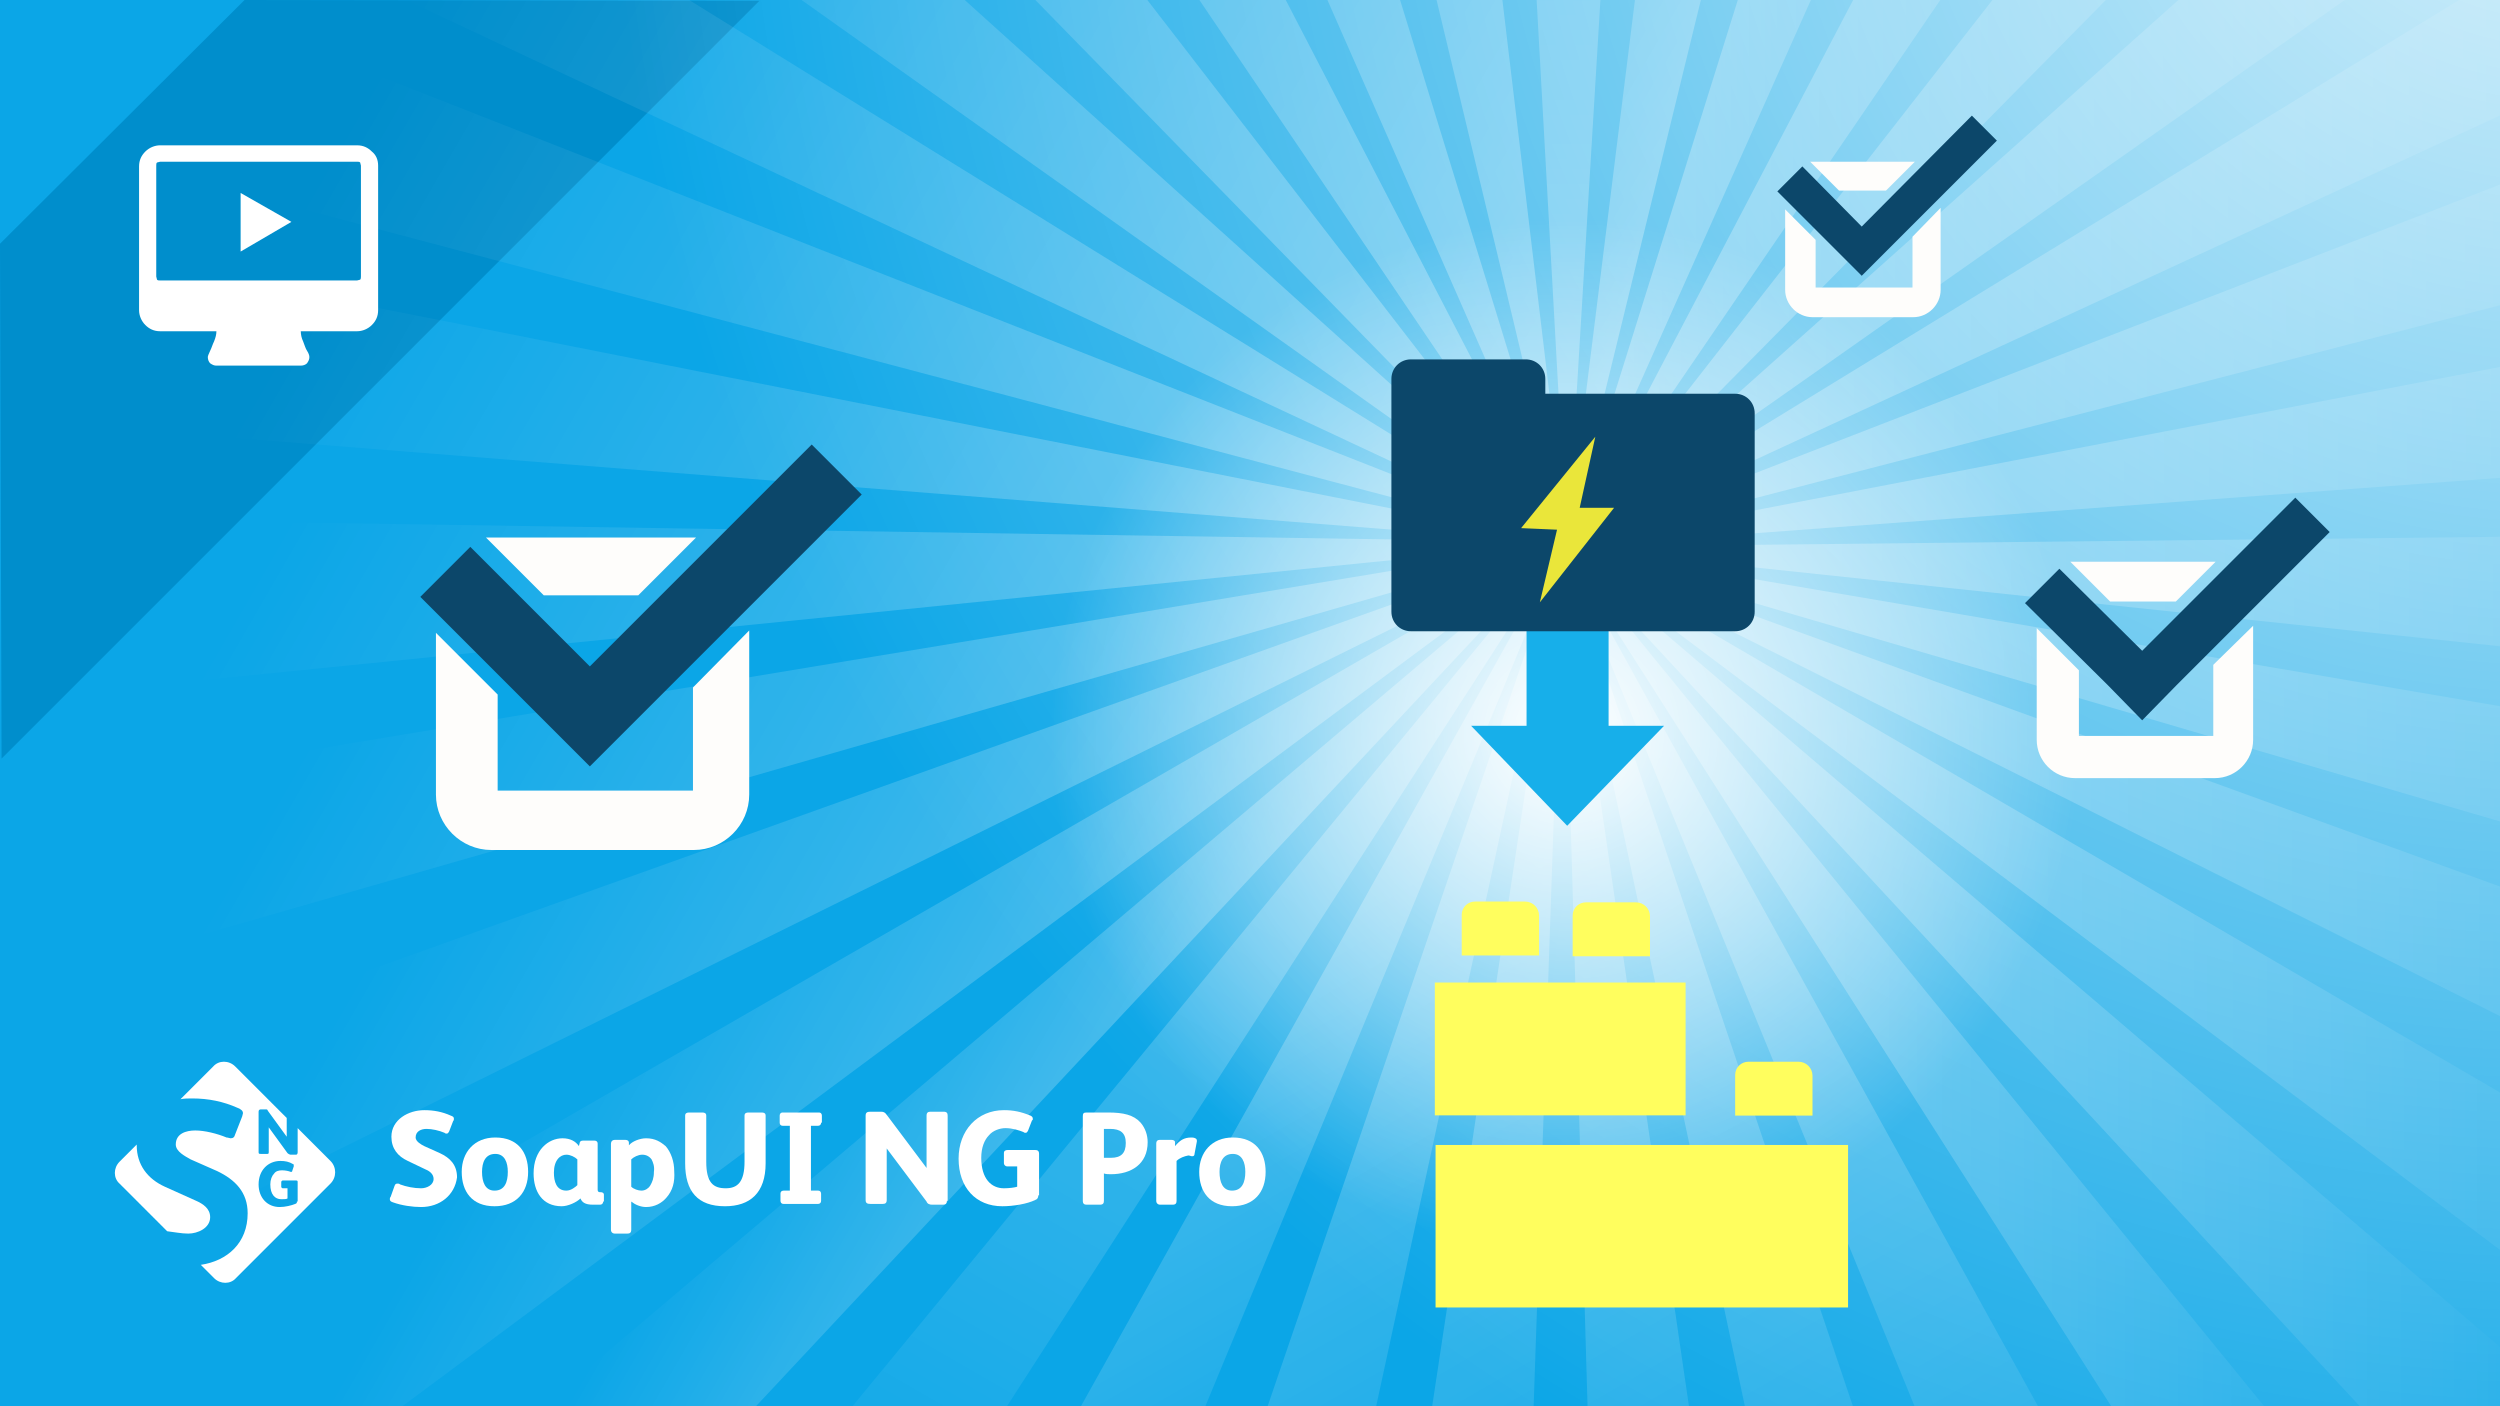 <?xml version="1.0" encoding="UTF-8"?>
<svg xmlns="http://www.w3.org/2000/svg" xmlns:xlink="http://www.w3.org/1999/xlink" version="1.1" id="Слой_1" x="0px" y="0px" width="320px" height="180px" viewBox="0 0 320 180" xml:space="preserve">
<rect fill="#0BA6E7" width="320" height="180"></rect>
<rect fill="none" width="320" height="180"></rect>
<g>
	<g>
		<g>
			<path fill="#008ECC" d="M31.3,0L0,31.2l0.2,65.9l97-97L31.3,0z"></path>
		</g>
	</g>
</g>
<g>
	<defs>
		<rect id="SVGID_36_" width="320" height="180"></rect>
	</defs>
	<clipPath id="SVGID_1_">
		<use xlink:href="#SVGID_36_" overflow="visible"></use>
	</clipPath>
	<g opacity="0.35" clip-path="url(#SVGID_1_)">
		<linearGradient id="SVGID_2_" gradientUnits="userSpaceOnUse" x1="201.114" y1="70.366" x2="201.114" y2="-299.901">
			<stop offset="5.376341e-003" style="stop-color:#FFFFFF"></stop>
			<stop offset="0.443" style="stop-color:#FFFFFF;stop-opacity:0"></stop>
		</linearGradient>
		<polygon fill="url(#SVGID_2_)" points="189.1,-136.6 200.6,70.4 213.1,-136.6   "></polygon>
		<g>
			<linearGradient id="SVGID_3_" gradientUnits="userSpaceOnUse" x1="242.408" y1="-1.911" x2="21.448" y2="-129.482">
				<stop offset="5.376341e-003" style="stop-color:#FFFFFF"></stop>
				<stop offset="0.443" style="stop-color:#FFFFFF;stop-opacity:0"></stop>
			</linearGradient>
			<polygon fill="url(#SVGID_3_)" points="151.2,-136.6 200.7,70.3 176,-136.6    "></polygon>
			<linearGradient id="SVGID_4_" gradientUnits="userSpaceOnUse" x1="237.617" y1="6.46" x2="-21.408" y2="-143.088">
				<stop offset="5.376341e-003" style="stop-color:#FFFFFF"></stop>
				<stop offset="0.443" style="stop-color:#FFFFFF;stop-opacity:0"></stop>
			</linearGradient>
			<polygon fill="url(#SVGID_4_)" points="109.8,-136.6 200.8,70.2 137.2,-136.6    "></polygon>
			<linearGradient id="SVGID_5_" gradientUnits="userSpaceOnUse" x1="232.237" y1="15.81" x2="-56.525" y2="-150.907">
				<stop offset="5.376341e-003" style="stop-color:#FFFFFF"></stop>
				<stop offset="0.443" style="stop-color:#FFFFFF;stop-opacity:0"></stop>
			</linearGradient>
			<polygon fill="url(#SVGID_5_)" points="61.2,-136.6 200.9,70.1 93.8,-136.6    "></polygon>
			<linearGradient id="SVGID_6_" gradientUnits="userSpaceOnUse" x1="225.715" y1="27.097" x2="-83.506" y2="-151.432">
				<stop offset="5.376341e-003" style="stop-color:#FFFFFF"></stop>
				<stop offset="0.443" style="stop-color:#FFFFFF;stop-opacity:0"></stop>
			</linearGradient>
			<polygon fill="url(#SVGID_6_)" points="-0.9,-136.6 200.9,70 41.4,-136.6    "></polygon>
			<linearGradient id="SVGID_7_" gradientUnits="userSpaceOnUse" x1="217.041" y1="42.067" x2="-102.699" y2="-142.535">
				<stop offset="5.376341e-003" style="stop-color:#FFFFFF"></stop>
				<stop offset="0.443" style="stop-color:#FFFFFF;stop-opacity:0"></stop>
			</linearGradient>
			<polygon fill="url(#SVGID_7_)" points="-89.7,-136.6 201,69.9 -28,-136.6    "></polygon>
			<linearGradient id="SVGID_8_" gradientUnits="userSpaceOnUse" x1="196.535" y1="77.49" x2="-124.561" y2="-107.895">
				<stop offset="5.376341e-003" style="stop-color:#FFFFFF"></stop>
				<stop offset="0.443" style="stop-color:#FFFFFF;stop-opacity:0"></stop>
			</linearGradient>
			<polygon fill="url(#SVGID_8_)" points="-103.3,-118.5 -103.3,-72.7 201,69.8    "></polygon>
			<linearGradient id="SVGID_9_" gradientUnits="userSpaceOnUse" x1="180.359" y1="105.376" x2="-137.328" y2="-78.041">
				<stop offset="5.376341e-003" style="stop-color:#FFFFFF"></stop>
				<stop offset="0.443" style="stop-color:#FFFFFF;stop-opacity:0"></stop>
			</linearGradient>
			<polygon fill="url(#SVGID_9_)" points="-103.3,-50 -103.3,-10.8 201,69.7    "></polygon>
			<linearGradient id="SVGID_10_" gradientUnits="userSpaceOnUse" x1="168.128" y1="126.396" x2="-135.94" y2="-49.157">
				<stop offset="5.376341e-003" style="stop-color:#FFFFFF"></stop>
				<stop offset="0.443" style="stop-color:#FFFFFF;stop-opacity:0"></stop>
			</linearGradient>
			<polygon fill="url(#SVGID_10_)" points="-103.3,9.4 -103.3,45.5 200.9,69.6    "></polygon>
			<linearGradient id="SVGID_11_" gradientUnits="userSpaceOnUse" x1="156.227" y1="146.816" x2="-124.448" y2="-15.232">
				<stop offset="5.376341e-003" style="stop-color:#FFFFFF"></stop>
				<stop offset="0.443" style="stop-color:#FFFFFF;stop-opacity:0"></stop>
			</linearGradient>
			<polygon fill="url(#SVGID_11_)" points="-103.3,64.7 -103.3,100.1 200.9,69.4    "></polygon>
			<linearGradient id="SVGID_12_" gradientUnits="userSpaceOnUse" x1="143.873" y1="167.999" x2="-104.389" y2="24.664">
				<stop offset="5.376341e-003" style="stop-color:#FFFFFF"></stop>
				<stop offset="0.443" style="stop-color:#FFFFFF;stop-opacity:0"></stop>
			</linearGradient>
			<polygon fill="url(#SVGID_12_)" points="-103.3,119.7 -103.3,156.8 200.8,69.3    "></polygon>
			<linearGradient id="SVGID_13_" gradientUnits="userSpaceOnUse" x1="130.158" y1="191.524" x2="-77.712" y2="71.51">
				<stop offset="5.376341e-003" style="stop-color:#FFFFFF"></stop>
				<stop offset="0.443" style="stop-color:#FFFFFF;stop-opacity:0"></stop>
			</linearGradient>
			<polygon fill="url(#SVGID_13_)" points="-103.3,178 -103.3,219.7 200.7,69.3    "></polygon>
			<linearGradient id="SVGID_14_" gradientUnits="userSpaceOnUse" x1="117.737" y1="212.797" x2="-43.058" y2="119.962">
				<stop offset="5.376341e-003" style="stop-color:#FFFFFF"></stop>
				<stop offset="0.443" style="stop-color:#FFFFFF;stop-opacity:0"></stop>
			</linearGradient>
			<polygon fill="url(#SVGID_14_)" points="-103.3,244.4 -103.3,276.6 -78.5,276.6 200.6,69.2    "></polygon>
			<linearGradient id="SVGID_15_" gradientUnits="userSpaceOnUse" x1="124.976" y1="200.022" x2="16.422" y2="137.348">
				<stop offset="5.376341e-003" style="stop-color:#FFFFFF"></stop>
				<stop offset="0.443" style="stop-color:#FFFFFF;stop-opacity:0"></stop>
			</linearGradient>
			<polygon fill="url(#SVGID_15_)" points="6.4,276.6 200.5,69.1 -44.6,276.6    "></polygon>
			<linearGradient id="SVGID_16_" gradientUnits="userSpaceOnUse" x1="181.284" y1="58.061" x2="-3.912" y2="378.831">
				<stop offset="5.376341e-003" style="stop-color:#FFFFFF"></stop>
				<stop offset="0.443" style="stop-color:#FFFFFF;stop-opacity:0"></stop>
			</linearGradient>
			<polygon fill="url(#SVGID_16_)" points="66.6,276.6 200.4,69.1 29.6,276.6    "></polygon>
			<linearGradient id="SVGID_17_" gradientUnits="userSpaceOnUse" x1="111.913" y1="120.135" x2="224.72" y2="315.523">
				<stop offset="5.376341e-003" style="stop-color:#FFFFFF"></stop>
				<stop offset="0.443" style="stop-color:#FFFFFF;stop-opacity:0"></stop>
			</linearGradient>
			<polygon fill="url(#SVGID_17_)" points="114.2,276.6 200.3,69.1 84.4,276.6    "></polygon>
			<linearGradient id="SVGID_18_" gradientUnits="userSpaceOnUse" x1="128.621" y1="110.433" x2="265.892" y2="348.192">
				<stop offset="5.376341e-003" style="stop-color:#FFFFFF"></stop>
				<stop offset="0.443" style="stop-color:#FFFFFF;stop-opacity:0"></stop>
			</linearGradient>
			<polygon fill="url(#SVGID_18_)" points="155.2,276.6 200.2,69.1 129.2,276.6    "></polygon>
			<linearGradient id="SVGID_19_" gradientUnits="userSpaceOnUse" x1="143.37" y1="101.885" x2="300.69" y2="374.372">
				<stop offset="5.376341e-003" style="stop-color:#FFFFFF"></stop>
				<stop offset="0.443" style="stop-color:#FFFFFF;stop-opacity:0"></stop>
			</linearGradient>
			<polygon fill="url(#SVGID_19_)" points="193,276.6 200.1,69.1 168.7,276.6    "></polygon>
			<linearGradient id="SVGID_20_" gradientUnits="userSpaceOnUse" x1="157.332" y1="93.816" x2="329.645" y2="392.272">
				<stop offset="5.376341e-003" style="stop-color:#FFFFFF"></stop>
				<stop offset="0.443" style="stop-color:#FFFFFF;stop-opacity:0"></stop>
			</linearGradient>
			<polygon fill="url(#SVGID_20_)" points="230.3,276.6 200,69.2 206,276.6    "></polygon>
			<linearGradient id="SVGID_21_" gradientUnits="userSpaceOnUse" x1="171.451" y1="85.681" x2="353.22" y2="400.515">
				<stop offset="5.376341e-003" style="stop-color:#FFFFFF"></stop>
				<stop offset="0.443" style="stop-color:#FFFFFF;stop-opacity:0"></stop>
			</linearGradient>
			<polygon fill="url(#SVGID_21_)" points="269.7,276.6 199.9,69.3 243.8,276.6    "></polygon>
			<linearGradient id="SVGID_22_" gradientUnits="userSpaceOnUse" x1="186.71" y1="76.912" x2="372.094" y2="398.007">
				<stop offset="5.376341e-003" style="stop-color:#FFFFFF"></stop>
				<stop offset="0.443" style="stop-color:#FFFFFF;stop-opacity:0"></stop>
			</linearGradient>
			<polygon fill="url(#SVGID_22_)" points="314.2,276.6 199.8,69.4 284.6,276.6    "></polygon>
			<linearGradient id="SVGID_23_" gradientUnits="userSpaceOnUse" x1="199.722" y1="173.052" x2="434.037" y2="173.052">
				<stop offset="5.376341e-003" style="stop-color:#FFFFFF"></stop>
				<stop offset="0.443" style="stop-color:#FFFFFF;stop-opacity:0"></stop>
			</linearGradient>
			<polygon fill="url(#SVGID_23_)" points="368.6,276.6 199.7,69.5 331.9,276.6    "></polygon>
			<linearGradient id="SVGID_24_" gradientUnits="userSpaceOnUse" x1="199.678" y1="173.107" x2="481.551" y2="173.107">
				<stop offset="5.376341e-003" style="stop-color:#FFFFFF"></stop>
				<stop offset="0.443" style="stop-color:#FFFFFF;stop-opacity:0"></stop>
			</linearGradient>
			<polygon fill="url(#SVGID_24_)" points="441.9,276.6 199.7,69.6 391.6,276.6    "></polygon>
			<linearGradient id="SVGID_25_" gradientUnits="userSpaceOnUse" x1="199.654" y1="173.166" x2="520.023" y2="173.166">
				<stop offset="5.376341e-003" style="stop-color:#FFFFFF"></stop>
				<stop offset="0.443" style="stop-color:#FFFFFF;stop-opacity:0"></stop>
			</linearGradient>
			<polygon fill="url(#SVGID_25_)" points="506.7,276.6 507.9,274.8 507.9,249.4 199.7,69.7 475.4,276.6    "></polygon>
			<linearGradient id="SVGID_26_" gradientUnits="userSpaceOnUse" x1="199.65" y1="147.01" x2="548.218" y2="147.01">
				<stop offset="5.376341e-003" style="stop-color:#FFFFFF"></stop>
				<stop offset="0.443" style="stop-color:#FFFFFF;stop-opacity:0"></stop>
			</linearGradient>
			<polygon fill="url(#SVGID_26_)" points="507.9,181.7 199.7,69.8 507.9,224.2    "></polygon>
			<linearGradient id="SVGID_27_" gradientUnits="userSpaceOnUse" x1="199.668" y1="115.055" x2="565.235" y2="115.055">
				<stop offset="5.376341e-003" style="stop-color:#FFFFFF"></stop>
				<stop offset="0.443" style="stop-color:#FFFFFF;stop-opacity:0"></stop>
			</linearGradient>
			<polygon fill="url(#SVGID_27_)" points="507.9,122.4 199.7,69.9 507.9,160.2    "></polygon>
			<linearGradient id="SVGID_28_" gradientUnits="userSpaceOnUse" x1="199.706" y1="84.677" x2="570.523" y2="84.677">
				<stop offset="5.376341e-003" style="stop-color:#FFFFFF"></stop>
				<stop offset="0.443" style="stop-color:#FFFFFF;stop-opacity:0"></stop>
			</linearGradient>
			<polygon fill="url(#SVGID_28_)" points="507.9,66.7 199.7,70 507.9,102.6    "></polygon>
			<linearGradient id="SVGID_29_" gradientUnits="userSpaceOnUse" x1="199.763" y1="40.474" x2="569.688" y2="40.474">
				<stop offset="5.376341e-003" style="stop-color:#FFFFFF"></stop>
				<stop offset="0.443" style="stop-color:#FFFFFF;stop-opacity:0"></stop>
			</linearGradient>
			<polygon fill="url(#SVGID_29_)" points="507.9,10.8 199.8,70.1 507.9,47.2    "></polygon>
			<linearGradient id="SVGID_30_" gradientUnits="userSpaceOnUse" x1="199.84" y1="10.536" x2="558.91" y2="10.536">
				<stop offset="5.376341e-003" style="stop-color:#FFFFFF"></stop>
				<stop offset="0.443" style="stop-color:#FFFFFF;stop-opacity:0"></stop>
			</linearGradient>
			<polygon fill="url(#SVGID_30_)" points="507.9,-49.2 199.8,70.2 507.9,-9.6    "></polygon>
			<linearGradient id="SVGID_31_" gradientUnits="userSpaceOnUse" x1="199.931" y1="-23.942" x2="536.608" y2="-23.942">
				<stop offset="5.376341e-003" style="stop-color:#FFFFFF"></stop>
				<stop offset="0.443" style="stop-color:#FFFFFF;stop-opacity:0"></stop>
			</linearGradient>
			<polygon fill="url(#SVGID_31_)" points="507.9,-118.2 199.9,70.3 507.9,-72.1    "></polygon>
			<linearGradient id="SVGID_32_" gradientUnits="userSpaceOnUse" x1="200.035" y1="-33.09" x2="503.496" y2="-33.09">
				<stop offset="5.376341e-003" style="stop-color:#FFFFFF"></stop>
				<stop offset="0.443" style="stop-color:#FFFFFF;stop-opacity:0"></stop>
			</linearGradient>
			<polygon fill="url(#SVGID_32_)" points="431.8,-136.6 200,70.4 494.4,-136.6    "></polygon>
			<linearGradient id="SVGID_33_" gradientUnits="userSpaceOnUse" x1="200.146" y1="-33.07" x2="460.639" y2="-33.07">
				<stop offset="5.376341e-003" style="stop-color:#FFFFFF"></stop>
				<stop offset="0.443" style="stop-color:#FFFFFF;stop-opacity:0"></stop>
			</linearGradient>
			<polygon fill="url(#SVGID_33_)" points="361.6,-136.6 200.1,70.4 404.3,-136.6    "></polygon>
			<linearGradient id="SVGID_34_" gradientUnits="userSpaceOnUse" x1="200.264" y1="-33.061" x2="409.417" y2="-33.061">
				<stop offset="5.376341e-003" style="stop-color:#FFFFFF"></stop>
				<stop offset="0.443" style="stop-color:#FFFFFF;stop-opacity:0"></stop>
			</linearGradient>
			<polygon fill="url(#SVGID_34_)" points="308.8,-136.6 200.3,70.4 341.6,-136.6    "></polygon>
			<linearGradient id="SVGID_35_" gradientUnits="userSpaceOnUse" x1="200.385" y1="-33.062" x2="351.471" y2="-33.062">
				<stop offset="5.376341e-003" style="stop-color:#FFFFFF"></stop>
				<stop offset="0.443" style="stop-color:#FFFFFF;stop-opacity:0"></stop>
			</linearGradient>
			<polygon fill="url(#SVGID_35_)" points="265.2,-136.6 200.4,70.4 292.7,-136.6    "></polygon>
			<linearGradient id="SVGID_37_" gradientUnits="userSpaceOnUse" x1="251.642" y1="-18.167" x2="126.665" y2="-90.322">
				<stop offset="5.376341e-003" style="stop-color:#FFFFFF"></stop>
				<stop offset="0.443" style="stop-color:#FFFFFF;stop-opacity:0"></stop>
			</linearGradient>
			<polygon fill="url(#SVGID_37_)" points="226.3,-136.6 200.5,70.4 251.1,-136.6    "></polygon>
		</g>
	</g>
	<radialGradient id="SVGID_38_" cx="327.594" cy="-31.227" r="250.059" gradientUnits="userSpaceOnUse">
		<stop offset="5.376341e-003" style="stop-color:#FFFFFF"></stop>
		<stop offset="1" style="stop-color:#FFFFFF;stop-opacity:0"></stop>
	</radialGradient>
	<circle opacity="0.85" clip-path="url(#SVGID_1_)" fill="url(#SVGID_38_)" cx="327.6" cy="-31.2" r="318.6"></circle>
</g>
<g>
	<g>
		<path fill="#FFFFFF" d="M46.2,35.4V21.2c0-0.1-0.1-0.3-0.1-0.4c-0.1-0.1-0.2-0.1-0.4-0.1H20.5c-0.1,0-0.3,0.1-0.4,0.1    C20,20.9,20,21,20,21.2v14.2c0,0.1,0.1,0.3,0.1,0.4c0.1,0.1,0.2,0.1,0.4,0.1h25.2c0.1,0,0.3-0.1,0.4-0.1    C46.2,35.7,46.2,35.5,46.2,35.4z M48.4,21.2v18.5c0,0.8-0.3,1.4-0.8,1.9s-1.2,0.8-1.9,0.8h-7.2c0,0.4,0.1,0.9,0.3,1.3    c0.2,0.5,0.3,0.9,0.5,1.2s0.3,0.6,0.3,0.8c0,0.3-0.1,0.5-0.3,0.8c-0.2,0.2-0.5,0.3-0.8,0.3H27.7c-0.3,0-0.5-0.1-0.8-0.3    c-0.2-0.2-0.3-0.5-0.3-0.8c0-0.1,0.1-0.4,0.3-0.8s0.3-0.8,0.5-1.2c0.2-0.5,0.3-0.9,0.3-1.3h-7.2c-0.8,0-1.4-0.3-1.9-0.8    s-0.8-1.2-0.8-1.9V21.3c0-0.8,0.3-1.4,0.8-1.9s1.2-0.8,1.9-0.8h25.2c0.8,0,1.4,0.3,1.9,0.8C48.1,19.8,48.4,20.4,48.4,21.2z"></path>
	</g>
	<polygon fill="#FFFFFF" points="37.3,28.4 30.8,32.2 30.8,24.7  "></polygon>
</g>
<radialGradient id="SVGID_39_" cx="200.418" cy="93.956" r="65.916" gradientUnits="userSpaceOnUse">
	<stop offset="5.376341e-003" style="stop-color:#FFFFFF"></stop>
	<stop offset="1" style="stop-color:#FFFFFF;stop-opacity:0"></stop>
</radialGradient>
<circle fill="url(#SVGID_39_)" cx="200.4" cy="94" r="65.9"></circle>
<g>
	<g>
		
			<rect x="183.7" y="146.6" transform="matrix(-1 -4.499524e-011 4.499524e-011 -1 420.252 313.956)" fill="#FFFE5E" width="52.8" height="20.8"></rect>
		<path fill="#FFFE5E" d="M222.2,142.8h9.8v-5.1c0-1-0.8-1.8-1.8-1.8h-6.4c-0.9,0-1.7,0.7-1.7,1.7V142.8z"></path>
		<g>
			
				<rect x="183.7" y="125.8" transform="matrix(-1 -4.476165e-011 4.476165e-011 -1 399.457 268.565)" fill="#FFFE5E" width="32.1" height="17"></rect>
			<path fill="#FFFE5E" d="M201.4,122.4h9.8v-5.1c0-1-0.8-1.8-1.8-1.8h-6.4c-0.9,0-1.7,0.7-1.7,1.7V122.4z"></path>
			<path fill="#FFFE5E" d="M187.2,122.3h9.8v-5.1c0-1-0.8-1.8-1.8-1.8h-6.4c-0.9,0-1.7,0.7-1.7,1.7V122.3z"></path>
		</g>
	</g>
</g>
<polygon fill="#17AFEA" points="205.9,92.9 205.9,80.2 195.4,80.2 195.4,92.9 188.3,92.9 200.6,105.7 213,92.9 "></polygon>
<path fill="#0C476A" d="M222.1,50.4h-24.3v-1.9c0-1.4-1.1-2.5-2.5-2.5h-14.7c-1.4,0-2.5,1.1-2.5,2.5v4.4v21v4.4  c0,1.4,1.1,2.5,2.5,2.5h41.5c1.4,0,2.5-1.1,2.5-2.5V52.9C224.6,51.5,223.5,50.4,222.1,50.4z"></path>
<polygon fill="#EAE63A" points="194.7,67.6 204.2,55.9 202.2,65 206.6,65 197.1,77.1 199.3,67.8 "></polygon>
<polygon fill="#0C476A" points="238.3,29 230.7,21.3 227.5,24.5 235.1,32.1 238.3,35.3 241.5,32.1 255.6,18 252.4,14.8 "></polygon>
<g>
	<g>
		<path fill="#FEFDFB" d="M241.4,24.4l3.7-3.7c-0.1,0-0.1,0-0.2,0H232c-0.1,0-0.2,0-0.3,0l3.7,3.7H241.4z"></path>
		<path fill="#FEFDFB" d="M244.8,30.3v6.5h-12.4v-6.1l-3.9-3.9v10.3c0,1.9,1.6,3.5,3.5,3.5h12.9c1.9,0,3.5-1.6,3.5-3.5V26.6    L244.8,30.3z"></path>
	</g>
</g>
<g>
	<polygon fill="#0C476A" points="274.2,83.3 263.6,72.8 259.2,77.2 269.8,87.7 274.2,92.2 278.6,87.7 298.2,68.1 293.8,63.7  "></polygon>
	<g>
		<g>
			<path fill="#FEFDFB" d="M278.5,77l5.1-5.1c-0.1,0-0.2,0-0.2,0h-17.9c-0.2,0-0.3,0-0.5,0l5.1,5.1H278.5z"></path>
			<path fill="#FEFDFB" d="M283.3,85.1v9.1h-17.2v-8.4l-5.4-5.4v14.3c0,2.7,2.2,4.9,4.9,4.9h17.9c2.7,0,4.9-2.2,4.9-4.9V80.1     L283.3,85.1z"></path>
		</g>
	</g>
</g>
<g>
	<polygon fill="#0C476A" points="75.5,85.3 60.2,70 53.8,76.4 69.1,91.7 75.5,98.1 81.9,91.7 110.3,63.3 103.9,56.9  "></polygon>
	<g>
		<g>
			<path fill="#FEFDFB" d="M81.7,76.2l7.4-7.4c-0.1,0-0.2,0-0.4,0H62.9c-0.2,0-0.4,0-0.7,0l7.4,7.4H81.7z"></path>
			<path fill="#FEFDFB" d="M88.7,88v13.2h-25V88.9L55.8,81v20.7c0,3.9,3.2,7.1,7.1,7.1h25.9c3.9,0,7.1-3.2,7.1-7.1v-21L88.7,88z"></path>
		</g>
	</g>
</g>
<g>
	<g>
		<path fill="#FFFFFF" d="M53.9,154.5c-1.1,0-2.5-0.2-3.6-0.6c-0.3-0.1-0.4-0.2-0.4-0.4c0-0.1,0-0.2,0.1-0.3l0.5-1.4    c0.1-0.2,0.1-0.3,0.4-0.3c0.1,0,0.2,0,0.3,0.1c0.8,0.3,1.8,0.5,2.7,0.5c0.7,0,1.6-0.4,1.6-1.2c0-0.6-0.5-1-1-1.2l-2.3-1.1    c-1.3-0.6-2.1-1.6-2.1-3.1c0-2.2,2.2-3.4,4.2-3.4c1.2,0,2.3,0.2,3.4,0.7c0.3,0.1,0.4,0.2,0.4,0.4c0,0.1,0,0.2-0.1,0.3l-0.5,1.3    c-0.1,0.2-0.2,0.3-0.3,0.3c-0.1,0-0.2,0-0.3-0.1c-0.7-0.3-1.6-0.5-2.3-0.5c-0.7,0-1.4,0.3-1.4,1.1c0,0.5,0.7,0.9,1.1,1.1l2,0.9    c1.3,0.6,2.2,1.5,2.2,3.1C58.2,153,56.3,154.5,53.9,154.5z"></path>
		<path fill="#FFFFFF" d="M63.3,154.4c-2.9,0-4.2-1.9-4.2-4.4c0-2.5,1.6-4.4,4.3-4.4c2.9,0,4.2,1.9,4.2,4.4    C67.6,152.6,66.1,154.4,63.3,154.4z M63.4,147.7c-1.3,0-1.7,1.1-1.7,2.3c0,1.3,0.4,2.4,1.6,2.4c1.3,0,1.7-1.1,1.7-2.4    C65,148.8,64.6,147.7,63.4,147.7z"></path>
		<path fill="#FFFFFF" d="M77.2,153.8c0,0.3-0.2,0.4-0.4,0.4h-0.9c-1,0-1.4-0.3-1.6-0.8h0c-0.5,0.5-1.6,1-2.4,1    c-2.5,0-3.6-1.9-3.6-4.2c0-3,1.9-4.5,3.7-4.5c1,0,1.7,0.4,2.1,1l0.1-0.4c0-0.2,0.2-0.3,0.4-0.3h1.5c0.2,0,0.4,0.1,0.4,0.4v5.9    c0,0.2,0.1,0.3,0.3,0.3h0.1c0.2,0,0.4,0.1,0.4,0.3V153.8z M73.9,148.4c-0.3-0.3-0.9-0.6-1.4-0.6c-0.8,0-1.6,0.7-1.6,2.3    c0,1.1,0.3,2.3,1.6,2.3c0.6,0,1.2-0.5,1.4-0.7V148.4z"></path>
		<path fill="#FFFFFF" d="M85.3,153.3c-0.6,0.7-1.5,1.2-2.6,1.2c-0.7,0-1.4-0.3-1.9-0.7v3.6c0,0.4-0.2,0.5-0.5,0.5h-1.6    c-0.3,0-0.5-0.2-0.5-0.5v-11c0-0.3,0.2-0.5,0.5-0.5H80c0.3,0,0.5,0.1,0.5,0.4l0,0.3c0.4-0.5,1.4-0.9,2.2-0.9c1.2,0,1.9,0.5,2.5,1    c0.7,0.8,1.1,2,1.1,3.2C86.4,151.3,86.1,152.4,85.3,153.3z M83.4,148.4c-0.3-0.4-0.7-0.6-1.2-0.6c-0.5,0-1.1,0.3-1.4,0.6v3.5    c0.3,0.3,0.9,0.5,1.3,0.5c0.5,0,0.9-0.3,1.1-0.6c0.3-0.5,0.5-1,0.5-1.8C83.8,149.3,83.6,148.8,83.4,148.4z"></path>
		<path fill="#FFFFFF" d="M98,148.9c0,3.8-2,5.5-5.2,5.5c-3.5,0-5.1-1.9-5.1-5.5v-6.1c0-0.3,0.2-0.4,0.5-0.4h1.7    c0.3,0,0.5,0.1,0.5,0.4v5.9c0,2.7,0.9,3.4,2.5,3.4c1.5,0,2.4-0.8,2.4-3.4v-5.9c0-0.3,0.2-0.4,0.5-0.4h1.7c0.3,0,0.5,0.1,0.5,0.4    V148.9z"></path>
		<path fill="#FFFFFF" d="M105.1,143.7c0,0.3-0.2,0.4-0.4,0.4h-0.9v8.3h0.9c0.3,0,0.4,0.2,0.4,0.4v0.9c0,0.2-0.1,0.4-0.4,0.4h-4.4    c-0.3,0-0.4-0.2-0.4-0.4v-0.9c0-0.3,0.2-0.4,0.4-0.4h0.8v-8.3h-0.9c-0.3,0-0.4-0.2-0.4-0.4v-0.9c0-0.2,0.1-0.4,0.4-0.4h4.6    c0.3,0,0.4,0.2,0.4,0.4V143.7z"></path>
		<path fill="#FFFFFF" d="M121.2,153.7c0,0.4-0.2,0.5-0.5,0.5h-1.4c-0.3,0-0.6-0.1-0.7-0.4l-5.1-6.8h0v6.6c0,0.4-0.2,0.5-0.5,0.5    h-1.6c-0.4,0-0.6-0.1-0.6-0.5v-10.8c0-0.4,0.2-0.5,0.6-0.5h1.4c0.3,0,0.5,0.1,0.7,0.4l5.1,6.8h0v-6.7c0-0.4,0.2-0.5,0.5-0.5h1.7    c0.4,0,0.5,0.2,0.5,0.5V153.7z"></path>
		<path fill="#FFFFFF" d="M132.9,153c0,0.3-0.1,0.5-0.4,0.6c-1,0.5-2.8,0.8-4.2,0.8c-3.4,0-5.6-2.4-5.6-6.1c0-3.6,2.4-6.2,5.8-6.2    c1.2,0,2.2,0.2,3.4,0.7c0.2,0.1,0.3,0.2,0.3,0.4c0,0.1,0,0.2-0.1,0.2l-0.5,1.3c-0.1,0.2-0.2,0.3-0.3,0.3c-0.1,0-0.2,0-0.3-0.1    c-0.5-0.2-1.4-0.5-2.3-0.5c-0.7,0-1.6,0.3-2.1,0.9c-0.6,0.6-1,1.6-1,2.9c0,2.7,1.3,3.9,2.9,3.9c0.7,0,1.4-0.1,1.7-0.2v-2.6h-1.3    c-0.2,0-0.4-0.2-0.4-0.4v-1.3c0-0.3,0.2-0.4,0.5-0.4h3.5c0.3,0,0.5,0.1,0.5,0.5V153z"></path>
		<path fill="#FFFFFF" d="M142.2,150.3c-0.2,0-0.7,0-0.9-0.1v3.5c0,0.3-0.1,0.5-0.5,0.5h-1.7c-0.3,0-0.5-0.1-0.5-0.5v-10.8    c0-0.4,0.1-0.5,0.5-0.5h2.7c2,0,3.3,0.3,4.2,1.3c0.6,0.7,0.9,1.6,0.9,2.5C146.9,149,144.8,150.3,142.2,150.3z M142.1,144.5h-0.8    v3.7c0.2,0,0.8,0,0.9,0c1.3,0,1.9-0.6,1.9-1.9C144.1,145,143.4,144.5,142.1,144.5z"></path>
		<path fill="#FFFFFF" d="M150.6,148.6v5.1c0,0.3-0.1,0.5-0.5,0.5h-1.6c-0.3,0-0.5-0.2-0.5-0.5v-7.3c0-0.4,0.2-0.5,0.5-0.5h1.4    c0.3,0,0.5,0.1,0.5,0.3l0,0.5c0.6-0.7,1.1-1.1,2.1-1.1c0.1,0,0.3,0,0.5,0.1c0.2,0.1,0.2,0.2,0.2,0.4l-0.3,1.6    c0,0.2-0.1,0.3-0.3,0.3c-0.2,0-0.3-0.1-0.5-0.1C151.6,148,151,148.2,150.6,148.6z"></path>
		<path fill="#FFFFFF" d="M157.7,154.4c-2.9,0-4.2-1.9-4.2-4.4c0-2.5,1.6-4.4,4.3-4.4c2.9,0,4.2,1.9,4.2,4.4    C162,152.6,160.5,154.4,157.7,154.4z M157.8,147.7c-1.3,0-1.7,1.1-1.7,2.3c0,1.3,0.4,2.4,1.6,2.4c1.3,0,1.7-1.1,1.7-2.4    C159.4,148.8,159,147.7,157.8,147.7z"></path>
	</g>
	<g>
		<g>
			<path fill="#FFFFFF" d="M24.1,157.9c1.2,0,2.8-0.7,2.8-2.1c0-1.1-0.9-1.7-1.8-2.1l-4-1.8c-2.2-1-3.6-2.8-3.6-5.3c0,0,0,0,0-0.1     l-2.2,2.2c-0.8,0.8-0.8,2.1,0,2.8l6.1,6.1C22.3,157.7,23.2,157.9,24.1,157.9z"></path>
			<path fill="#FFFFFF" d="M42.3,148.6l-4.2-4.2v3.1c0,0.2-0.1,0.3-0.2,0.3h-0.7c-0.1,0-0.3-0.1-0.4-0.2l-2.4-3.3h0v3.2     c0,0.2-0.1,0.2-0.2,0.2h-0.8c-0.2,0-0.3,0-0.3-0.2v-5.2c0-0.2,0.1-0.3,0.3-0.3H34c0.2,0,0.2,0,0.3,0.2l2.4,3.3h0v-2.4l-6.6-6.6     c-0.8-0.8-2.1-0.8-2.8,0l-4.2,4.2c0.5-0.1,1-0.1,1.5-0.1c2.1,0,4,0.4,5.8,1.2c0.5,0.2,0.7,0.4,0.7,0.7c0,0.1-0.1,0.3-0.1,0.4     l-0.9,2.3c-0.1,0.4-0.3,0.5-0.6,0.5c-0.1,0-0.3-0.1-0.5-0.1c-1.2-0.5-2.8-0.9-4-0.9c-1.2,0-2.5,0.4-2.5,1.8     c0,0.9,1.2,1.5,1.9,1.9l3.4,1.5c2.3,1.1,3.9,2.7,3.9,5.4c0,3.8-2.6,6.1-6,6.6l1.7,1.7c0.8,0.8,2.1,0.8,2.8,0l12.1-12.1     C43.1,150.7,43.1,149.4,42.3,148.6z M38,153.8c0,0.2,0,0.2-0.2,0.3c-0.5,0.2-1.3,0.4-2,0.4c-1.6,0-2.7-1.2-2.7-2.9     c0-1.8,1.2-3,2.8-3c0.6,0,1.1,0.1,1.6,0.4c0.1,0,0.1,0.1,0.1,0.2c0,0,0,0.1,0,0.1l-0.2,0.6c0,0.1-0.1,0.1-0.1,0.1     c0,0-0.1,0-0.1,0c-0.2-0.1-0.7-0.2-1.1-0.2c-0.4,0-0.8,0.1-1,0.4c-0.3,0.3-0.5,0.8-0.5,1.4c0,1.3,0.6,1.9,1.4,1.9     c0.3,0,0.7,0,0.8-0.1v-1.3h-0.6c-0.1,0-0.2-0.1-0.2-0.2v-0.6c0-0.1,0.1-0.2,0.2-0.2h1.7c0.2,0,0.2,0.1,0.2,0.2V153.8z"></path>
		</g>
	</g>
</g>
</svg>
